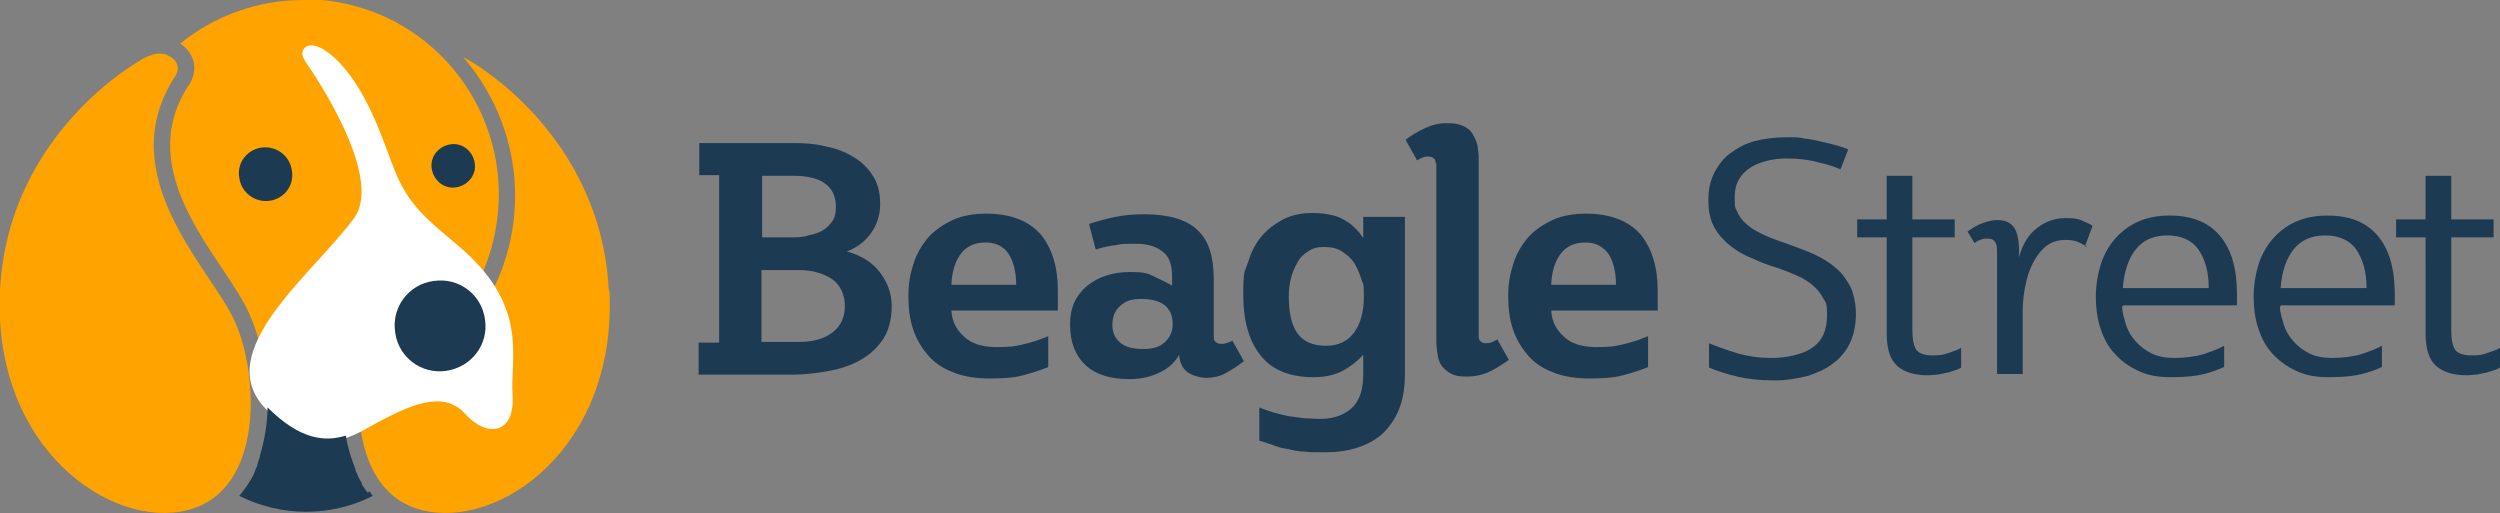 <svg id="Layer_1" xmlns="http://www.w3.org/2000/svg" version="1.1" viewBox="0 0 389.7 80"><rect x="0" y="0" width="389.7" height="80" fill="#808080" stroke="none"/><defs><style>.st1{fill:#ffa300}.st2{fill:#1d3a53}</style></defs><path class="st2" d="M109 53.4h3.1V27.3H109v-5h14.9c1.5 0 3.1.1 4.7.5 1.6.3 3 .8 4.3 1.6 1.3.7 2.3 1.7 3.1 2.9.8 1.2 1.2 2.7 1.2 4.5s-.5 3.2-1.4 4.5c-.9 1.3-2.2 2.3-3.8 2.9 2.3.6 4.1 1.8 5.2 3.3 1.2 1.6 1.8 3.3 1.8 5.3s-.5 3.9-1.5 5.3-2.2 2.4-3.7 3.2c-1.5.8-3.2 1.3-5 1.6-1.8.3-3.6.5-5.2.5h-14.7v-5ZM123.2 37c1 0 1.9 0 2.8-.3.9-.2 1.6-.4 2.3-.8.6-.4 1.1-.9 1.5-1.5.4-.6.5-1.4.5-2.2 0-1.6-.6-2.8-1.7-3.6-1.1-.8-2.8-1.2-4.9-1.2h-4.9V37h4.5Zm1.3 16.3c2.3 0 4-.5 5.3-1.5 1.3-1 1.9-2.4 1.9-4.1s-.7-3.3-2-4.2c-1.4-.9-3.1-1.4-5.1-1.4h-5.9v11.2h5.8Zm38.7 4c-1 .4-2.2.8-3.7 1.2-1.5.4-3.3.5-5.3.5s-4.1-.3-5.7-1c-1.6-.6-2.9-1.5-3.9-2.7-1-1.2-1.8-2.5-2.3-4.1-.5-1.5-.7-3.2-.7-5.1s.3-3.5.8-5c.5-1.6 1.3-2.9 2.3-4.1 1-1.1 2.3-2 3.8-2.7 1.5-.7 3.3-1 5.2-1 3.8 0 6.6 1.1 8.5 3.2 1.8 2.2 2.7 5.1 2.7 8.8v3.1h-16.6c.1 1.6.7 2.9 1.9 4 1.1 1.1 2.8 1.7 5.1 1.7s2.8-.1 4.1-.4c1.3-.3 2.6-.7 4-1.3v4.8Zm-4.8-12.9c0-2.2-.5-3.9-1.3-5s-2-1.6-3.5-1.6-2.8.5-3.7 1.6c-.9 1.1-1.5 2.7-1.6 5h10.1Zm11.4-9.5c1.2-.4 2.6-.8 4.1-1.1 1.5-.3 3-.4 4.5-.4 3.7 0 6.5.8 8.2 2.4 1.8 1.6 2.6 4.2 2.6 7.8v8.9c0 .4.1.7.3.8.2.2.5.3.8.3s.5 0 .8-.1c.3-.1.7-.2 1-.4l1.8 3.2c-1 .8-2 1.4-2.9 1.9s-2 .7-2.9.7-2.2-.3-3-.9c-.8-.6-1.2-1.5-1.3-2.7-.6 1.1-1.5 2-2.9 2.7-1.4.7-2.9 1.1-4.8 1.1-3 0-5.3-.7-6.9-2.2-1.6-1.5-2.4-3.6-2.4-6.3s.9-4.5 2.6-6c1.7-1.4 4-2.2 6.7-2.2s2.9.3 4 .8 2 1 2.6 1.3V43c0-1.8-.5-3.1-1.5-3.8-1-.8-2.4-1.2-4.1-1.2s-2.2 0-3.1.2c-.9.1-2 .3-3.2.7l-1-3.8Zm3.6 15.8c0 1.1.4 2 1.2 2.7.8.7 2 1 3.6 1s2.5-.3 3.3-1c.8-.7 1.3-1.6 1.3-2.9s-.4-2.1-1.1-2.8c-.8-.7-2-1.1-3.8-1.1s-2.5.4-3.3 1.1c-.8.7-1.2 1.7-1.2 2.9Zm23.1 12.9c.8.3 1.6.6 2.4.8.8.2 1.5.4 2.2.5.7.1 1.4.2 2.2.3.8 0 1.6.1 2.4.1 1.3 0 2.4-.2 3.3-.6.9-.4 1.6-.9 2.1-1.5s.9-1.4 1.1-2.2.3-1.7.3-2.6v-3.1c-.8.9-1.8 1.7-3 2.4-1.3.7-2.8 1.1-4.7 1.1-3.7 0-6.5-1.1-8.3-3.4-1.8-2.2-2.7-5.4-2.7-9.4s.2-3.5.7-5c.5-1.6 1.1-2.9 2.1-4.1.9-1.1 2.1-2 3.4-2.7 1.4-.7 2.9-1 4.6-1s3.6.3 4.8 1c1.3.7 2.3 1.7 3.1 2.9v-3.3h6.5v24.4c0 1.8-.2 3.5-.7 5-.5 1.5-1.3 2.8-2.3 3.9-1 1.1-2.3 1.9-3.9 2.5-1.6.6-3.4.9-5.6.9s-2.1 0-3.1-.1c-.9 0-1.8-.2-2.6-.4-.8-.1-1.6-.3-2.3-.6-.7-.2-1.4-.5-2.2-.7v-5.2Zm10.2-9.7c1.9 0 3.4-.7 4.4-2.1 1-1.4 1.5-3.2 1.5-5.6s-.1-1.7-.4-2.7c-.3-.9-.6-1.7-1.1-2.5s-1.2-1.3-1.9-1.8c-.8-.5-1.7-.7-2.8-.7s-1.8.2-2.5.7c-.7.4-1.3 1-1.7 1.8-.4.7-.8 1.6-1 2.5-.2.9-.3 1.8-.3 2.7 0 2.5.4 4.4 1.3 5.7.9 1.3 2.4 2 4.5 2Zm17.1-28.4c0-.4-.1-.7-.3-.8-.2-.2-.5-.3-.8-.3s-.5 0-.8.1c-.3.1-.7.3-1 .5l-1.8-3.2c1-.8 2.1-1.4 3.2-1.9s2.1-.7 3.2-.7 1.8.1 2.5.4 1.2.7 1.5 1.2.6 1.1.8 1.8c.1.7.2 1.4.2 2.1v27.7c0 .4.1.7.3.8.2.2.5.3.8.3s.5 0 .8-.1c.3-.1.7-.3 1-.5l1.8 3.2c-1.3.9-2.4 1.6-3.4 2-1 .4-2 .6-3.1.6s-1.8-.1-2.4-.4c-.6-.3-1.1-.7-1.5-1.2-.4-.5-.6-1.1-.7-1.8-.1-.7-.2-1.4-.2-2.1V25.5Zm32.9 31.8c-1 .4-2.2.8-3.7 1.2-1.5.4-3.3.5-5.3.5s-4.1-.3-5.7-1c-1.6-.6-2.9-1.5-3.9-2.7-1-1.2-1.8-2.5-2.3-4.1-.5-1.5-.7-3.2-.7-5.1s.3-3.5.8-5c.5-1.6 1.3-2.9 2.3-4.1 1-1.1 2.3-2 3.8-2.7 1.5-.7 3.3-1 5.2-1 3.8 0 6.6 1.1 8.5 3.2 1.8 2.2 2.7 5.1 2.7 8.8v3.1h-16.6c.1 1.6.7 2.9 1.9 4 1.1 1.1 2.8 1.7 5.1 1.7s2.8-.1 4.1-.4c1.3-.3 2.6-.7 4-1.3v4.8Zm-4.8-12.9c0-2.2-.5-3.9-1.3-5-.9-1.1-2-1.6-3.5-1.6s-2.8.5-3.7 1.6c-.9 1.1-1.5 2.7-1.6 5h10.1Zm37.4 4.5c0 1.7-.3 3.2-.9 4.5-.6 1.3-1.5 2.4-2.6 3.2-1.1.9-2.5 1.5-4 2-1.6.4-3.3.7-5.3.7s-4-.2-5.7-.6c-1.7-.4-3.2-.9-4.4-1.4v-3.8c1.2.5 2.6 1 4.2 1.5s3.5.8 5.6.8 4.8-.5 6.3-1.6c1.6-1.1 2.3-2.8 2.3-5s-.2-2-.6-2.7c-.4-.8-.9-1.4-1.6-2-.7-.6-1.5-1.1-2.4-1.5-.9-.4-1.9-.8-3-1.2-1.4-.4-2.7-.9-4-1.5-1.3-.5-2.5-1.2-3.5-2s-1.9-1.8-2.5-2.9c-.6-1.1-.9-2.5-.9-4.2s.3-3 .9-4.2c.6-1.2 1.4-2.3 2.5-3.1 1.1-.8 2.3-1.5 3.8-1.9 1.5-.4 3.2-.6 5-.6s1.8 0 2.8.2c1 .1 1.9.3 2.7.5.9.2 1.7.4 2.4.6.7.2 1.3.4 1.7.6l-1.2 3.1c-.9-.4-2.1-.8-3.5-1.1-1.4-.4-3.1-.6-5-.6s-4.3.5-5.8 1.6-2.2 2.5-2.2 4.4.1 1.6.4 2.3c.3.7.7 1.3 1.3 1.8.6.6 1.4 1.1 2.4 1.6s2.3 1 3.8 1.5c1.6.6 3.1 1.1 4.4 1.7 1.3.6 2.5 1.3 3.5 2.2 1 .8 1.7 1.9 2.3 3 .5 1.2.8 2.6.8 4.3Zm16.4 8.4c-.2.1-.5.3-.9.4-.4.1-.8.3-1.3.4l-1.5.3c-.5 0-1 .1-1.5.1-2.1 0-3.7-.5-4.8-1.5-1.1-1-1.6-2.7-1.6-5V37h-4.6v-2.8h4.6v-6.8h4v6.8h6.6V37h-6.6v14.4c0 1.5.2 2.5.6 3.1.4.6 1.3.9 2.6.9s1.6-.1 2.5-.4 1.5-.5 1.9-.8v2.9Zm19.6-18.8c-.2-.2-.6-.4-1.2-.7-.6-.3-1.3-.4-2.2-.4s-1.7.2-2.4.6c-.7.4-1.3 1-1.8 1.7-.8 1.1-1.4 2.4-1.8 4-.4 1.6-.6 3.2-.6 4.8v9.8h-4V39.2c0-.8-.1-1.3-.4-1.6-.2-.3-.6-.4-1.1-.4s-.7 0-1.1.2c-.4.1-.7.3-.9.5l-1.1-1.8c.8-.6 1.5-1 2.3-1.3.8-.3 1.6-.5 2.3-.5 1.4 0 2.3.5 2.8 1.4.5.9.7 2.4.6 4.4.6-2 1.5-3.6 2.9-4.6 1.3-1 2.8-1.5 4.3-1.5s2.1.1 2.7.4c.6.3 1.2.5 1.6.8l-1.2 3.2Zm5.5 9.3c0 .9.3 1.8.6 2.8.3 1 .8 1.8 1.5 2.6s1.5 1.4 2.5 1.9 2.2.7 3.6.7 3.2-.2 4.5-.6c1.2-.4 2.3-.8 3.2-1.3v3.3c-.9.4-1.9.8-3.1 1.1-1.2.3-2.9.5-5.1.5s-3.7-.3-5.2-1-2.7-1.6-3.7-2.7-1.7-2.4-2.2-4c-.5-1.5-.7-3.2-.7-4.9s.3-3.5.8-5.1c.5-1.5 1.3-2.9 2.3-4 1-1.1 2.2-2 3.6-2.6 1.4-.6 3-.9 4.8-.9 3.4 0 6 1 7.8 3.1 1.8 2.1 2.7 5.1 2.7 9.2v1.7H331Zm13.5-2.9c0-2.6-.6-4.5-1.6-6-1-1.4-2.6-2.2-4.8-2.2s-3.8.7-5 2.2c-1.1 1.4-1.8 3.4-2 6h13.4Zm11.1 2.9c0 .9.3 1.8.6 2.8s.8 1.8 1.5 2.6 1.5 1.4 2.5 1.9 2.2.7 3.6.7 3.2-.2 4.5-.6c1.2-.4 2.3-.8 3.2-1.3v3.3c-.8.4-1.9.8-3.1 1.1-1.2.3-2.9.5-5.1.5s-3.7-.3-5.2-1-2.7-1.6-3.7-2.7-1.7-2.4-2.2-4c-.5-1.5-.7-3.2-.7-4.9s.3-3.5.8-5.1c.5-1.5 1.3-2.9 2.3-4 1-1.1 2.2-2 3.6-2.6 1.4-.6 3-.9 4.8-.9 3.4 0 6 1 7.8 3.1 1.8 2.1 2.7 5.1 2.7 9.2v1.7h-17.7Zm13.5-2.9c0-2.6-.6-4.5-1.6-6-1-1.4-2.6-2.2-4.8-2.2s-3.8.7-5 2.2c-1.1 1.4-1.8 3.4-2 6h13.4Zm20.8 12.4c-.2.1-.5.3-.9.4-.4.1-.8.3-1.3.4l-1.5.3c-.5 0-1 .1-1.5.1-2.1 0-3.7-.5-4.8-1.5-1.1-1-1.6-2.7-1.6-5V37h-4.6v-2.8h4.6v-6.8h4v6.8h6.6V37h-6.6v14.4c0 1.5.2 2.5.6 3.1.4.6 1.3.9 2.6.9s1.6-.1 2.5-.4c.9-.3 1.5-.5 1.9-.8v2.9Z"/><path class="st1" d="M94.9 45.3C93.7 20.7 73.1 9.4 73.1 9.4c-.3-.2-.6-.3-.9-.5 5.2 6 8.1 13.7 8.1 21.6 0 15.2-10.4 28.1-24.4 31.9 0 7.5 2.4 15.2 9.8 17.1 12 3.1 30.5-9.6 29.3-34.2M21.9 9.4S1.2 20.7 0 45.3c-1.2 24.6 17.4 37.3 29.3 34.2 12-3.1 11-21.3 7.3-29.4C33 42 17.4 27.6 27.1 12.2c0 0 1.9-2.2-1-3.6-1.8-.9-4.4.9-4.4.9Z"/><path class="st1" d="M47.3 0c-7 0-13.8 2.4-19.2 6.8 1.4.9 1.9 2.1 2.1 2.9.4 1.9-.6 3.4-1 3.9-6.5 10.4.2 20.5 5.6 28.5 1.7 2.6 3.2 4.8 4.1 6.9 1.4 3.1 2.4 7.2 2.6 11.4C58 63.6 74 52.7 77.2 36.1 80.4 19.5 69.5 3.5 53 .4c-1.9-.4-3.8-.5-5.7-.5Z"/><path d="M47.4 9.3S60.2 27.1 55.2 34c-6.5 8.8-22.4 20.8-13.8 29.7 8.5 8.8 13.8 4 18.1 1.8 4.3-2.2 9.6-4.8 13-1 3.4 3.8 7.8 3.2 7.4-2.9-.4-6.1 2.7-14-8.7-23.5-4.8-4-7.6-6.3-9.7-11.6-1.6-3.9-4.2-13-9.7-17.8-4-3.4-5.4-.6-4.3.6" style="fill:#fff"/><path class="st2" d="M40.8 23c-2.3.3-3.9 2.4-3.5 4.7.3 2.3 2.4 3.9 4.7 3.6 2.3-.3 3.9-2.4 3.5-4.7-.3-2.3-2.4-3.9-4.7-3.6m26.8 20.8c-3.9.5-6.6 4.1-6 8 .5 3.9 4.1 6.6 8 6s6.6-4.1 6-8c-.5-3.9-4.1-6.6-8-6m2.6-21.3c-1.9.3-3.2 2-2.9 3.8.3 1.9 2 3.2 3.8 2.9 1.9-.3 3.2-2 2.9-3.8-.3-1.9-2-3.2-3.8-2.9M57.3 76.8c0-.1-.2-.2-.3-.4l-.6-.9v-.2c-.4-.6-.7-1.3-1-2v-.2c-.7-1.7-1.2-3.4-1.5-5.2-3.2 1-7.1.7-12.2-4.4 0 2.6-.5 5.2-1.2 7.6 0 .1 0 .3-.1.4-.1.3-.2.6-.3 1 0 .2-.1.3-.2.5-.1.3-.2.5-.3.8-.6 1.3-1.4 2.4-2.3 3.5 6.6 3.3 14.3 3.3 20.8 0-.2-.2-.3-.5-.5-.7"/></svg>